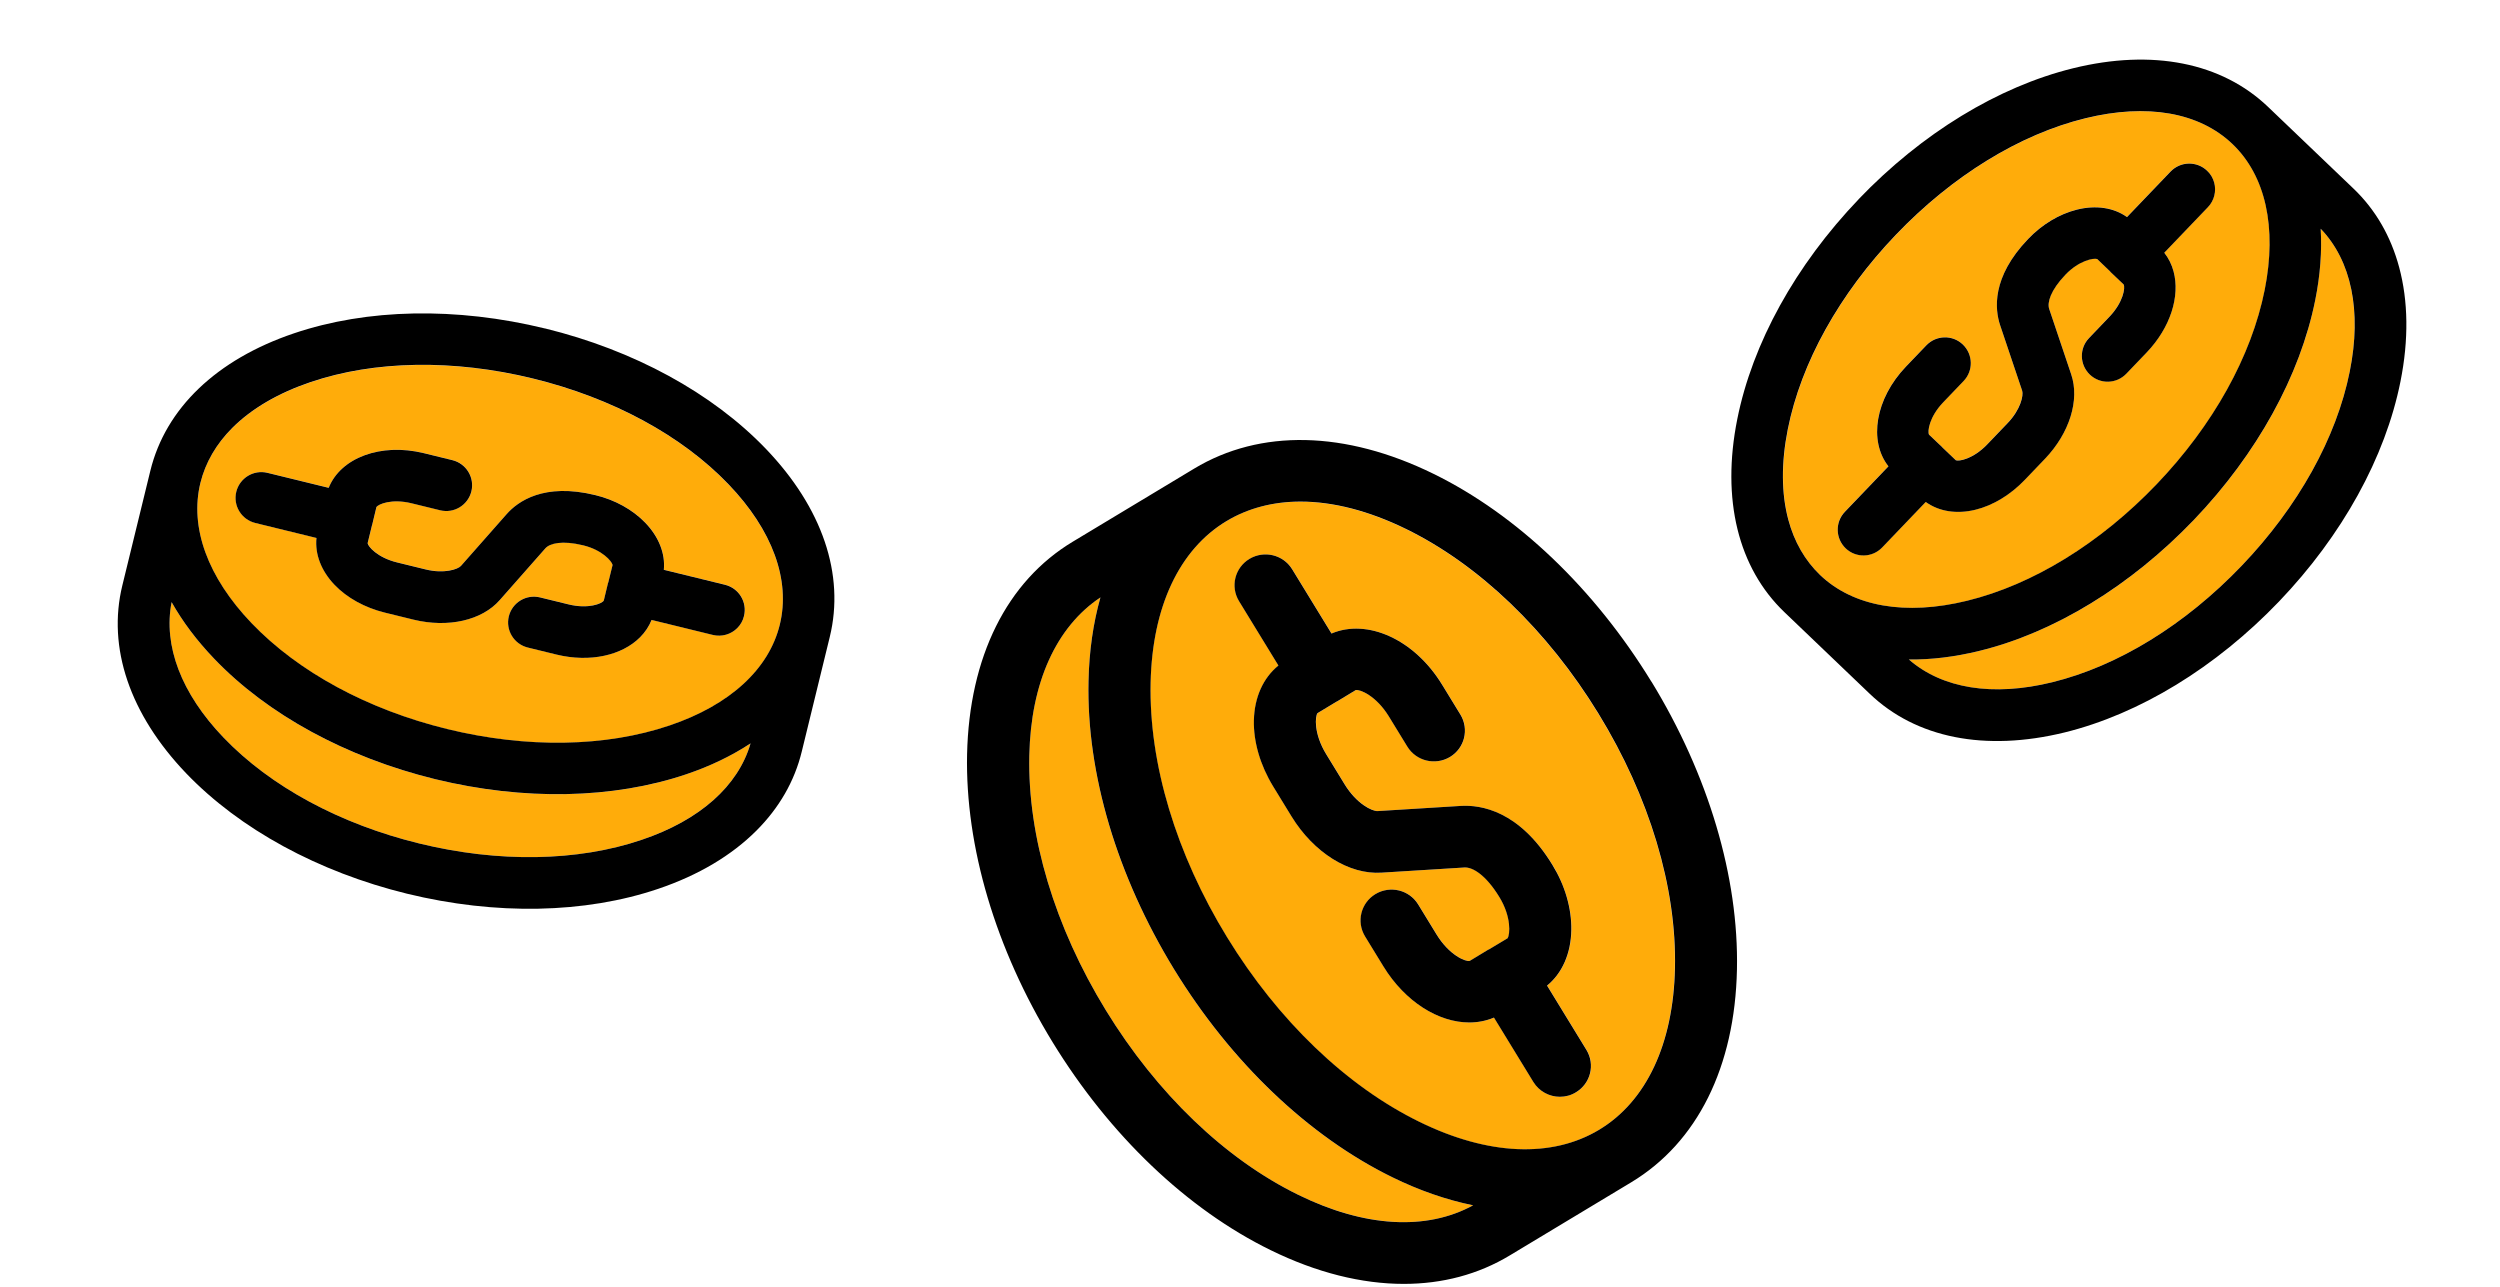 <svg xmlns="http://www.w3.org/2000/svg" width="237" height="122" viewBox="0 0 237 122" fill="none">
  <path d="M50.521 35.895C42.997 34.056 35.509 34.177 29.428 36.241C26.338 37.295 23.835 38.766 22.024 40.576C20.497 42.103 19.465 43.857 18.998 45.794C17.966 50.023 19.691 54.746 23.849 59.088C28.289 63.727 34.88 67.29 42.403 69.129C49.927 70.967 57.415 70.847 63.496 68.782C69.188 66.852 72.894 63.458 73.926 59.229C74.958 55.001 73.233 50.278 69.075 45.936C64.635 41.297 58.044 37.733 50.521 35.895ZM70.539 58.388C70.426 58.84 70.207 59.229 69.895 59.541C69.309 60.127 68.446 60.396 67.583 60.184L61.778 58.763C61.531 59.378 61.156 59.937 60.682 60.41C58.971 62.121 55.951 62.822 52.755 62.044L50.04 61.379C48.732 61.061 47.926 59.731 48.244 58.423C48.562 57.115 49.892 56.309 51.2 56.627L53.915 57.292C55.789 57.752 57.069 57.207 57.245 56.931L57.648 55.255C57.648 55.255 57.656 55.248 57.656 55.234C57.656 55.234 57.663 55.227 57.67 55.22L58.08 53.551C58.009 53.184 57.097 52.13 55.301 51.692C53.271 51.19 52.126 51.501 51.716 51.967L47.381 56.882C45.684 58.819 42.481 59.533 39.207 58.734L36.492 58.07C34.597 57.603 32.9 56.67 31.719 55.432C30.46 54.117 29.852 52.533 30.008 50.992L24.202 49.57C22.894 49.252 22.088 47.923 22.406 46.615C22.724 45.306 24.054 44.5 25.362 44.819L31.167 46.24C32.306 43.39 36.103 41.955 40.183 42.952L42.898 43.617C44.206 43.935 45.012 45.264 44.694 46.572C44.376 47.88 43.047 48.687 41.739 48.368L39.023 47.704C37.149 47.244 35.877 47.781 35.693 48.064L35.29 49.74C35.29 49.74 35.283 49.747 35.283 49.761C35.283 49.761 35.283 49.761 35.276 49.768L34.858 51.487C34.887 51.784 35.771 52.851 37.644 53.311L40.36 53.976C42.113 54.4 43.414 53.962 43.704 53.643L48.039 48.729C49.078 47.548 51.56 45.745 56.453 46.933C58.299 47.378 59.982 48.312 61.17 49.542C62.457 50.871 63.086 52.462 62.938 54.011L68.743 55.432C70.051 55.751 70.857 57.08 70.539 58.388Z" fill="#FFAC0A"/>
  <path d="M71.154 70.472C69.379 71.639 67.35 72.622 65.059 73.4C58.108 75.754 49.651 75.924 41.236 73.859C32.815 71.802 25.39 67.757 20.313 62.454C18.651 60.721 17.301 58.918 16.269 57.08C15.455 61.202 17.174 65.735 21.19 69.921C25.631 74.559 32.221 78.123 39.745 79.962C47.268 81.8 54.756 81.68 60.837 79.615C66.346 77.742 69.987 74.51 71.154 70.472Z" fill="#FFAC0A"/>
  <path d="M62.931 54.018C63.079 52.484 62.457 50.886 61.163 49.549C59.968 48.312 58.292 47.385 56.446 46.94C51.553 45.738 49.078 47.548 48.032 48.736L43.697 53.65C43.4 53.976 42.099 54.414 40.353 53.983L37.637 53.318C35.764 52.858 34.88 51.791 34.851 51.494L35.269 49.775C35.269 49.775 35.269 49.775 35.276 49.768C35.276 49.768 35.283 49.761 35.283 49.747L35.686 48.071C35.87 47.788 37.142 47.251 39.016 47.711L41.731 48.375C43.04 48.694 44.362 47.895 44.687 46.579C45.005 45.271 44.206 43.949 42.891 43.624L40.176 42.959C36.096 41.962 32.299 43.397 31.16 46.247L25.355 44.826C24.047 44.508 22.724 45.306 22.399 46.622C22.081 47.93 22.88 49.252 24.195 49.577L30.001 50.999C29.845 52.54 30.453 54.124 31.712 55.439C32.893 56.677 34.59 57.61 36.485 58.077L39.2 58.742C42.474 59.541 45.684 58.819 47.374 56.889L51.709 51.974C52.126 51.515 53.272 51.204 55.294 51.699C57.09 52.137 58.002 53.205 58.073 53.558L57.663 55.227C57.663 55.227 57.656 55.234 57.648 55.241C57.648 55.241 57.641 55.248 57.641 55.263L57.238 56.938C57.069 57.221 55.782 57.759 53.908 57.299L51.193 56.634C49.884 56.316 48.562 57.115 48.237 58.43C47.919 59.739 48.718 61.061 50.033 61.386L52.748 62.051C55.944 62.829 58.964 62.129 60.675 60.417C61.149 59.944 61.523 59.385 61.771 58.77L67.576 60.191C68.439 60.403 69.309 60.127 69.888 59.548C70.192 59.244 70.426 58.855 70.532 58.395C70.85 57.087 70.051 55.765 68.736 55.439L62.931 54.018Z" fill="black"/>
  <path d="M51.681 31.143C43.259 29.085 34.809 29.248 27.858 31.603C20.525 34.085 15.696 38.716 14.253 44.628L11.602 55.482C10.152 61.386 12.302 67.722 17.654 73.315C22.732 78.604 30.163 82.656 38.578 84.721C46.999 86.778 55.449 86.616 62.4 84.261C66.226 82.967 69.365 81.086 71.706 78.746C73.855 76.596 75.326 74.064 76.012 71.229L78.664 60.375C80.106 54.464 77.957 48.128 72.597 42.542C67.52 37.252 60.088 33.201 51.673 31.136L51.681 31.143ZM39.745 79.962C32.221 78.123 25.631 74.559 21.19 69.921C17.174 65.735 15.463 61.195 16.269 57.08C17.301 58.918 18.651 60.721 20.313 62.454C25.383 67.75 32.822 71.795 41.236 73.859C49.658 75.917 58.115 75.747 65.059 73.4C67.343 72.629 69.379 71.639 71.154 70.472C69.987 74.51 66.346 77.756 60.837 79.615C54.756 81.68 47.268 81.8 39.745 79.962ZM73.926 59.215C72.894 63.444 69.188 66.838 63.496 68.768C57.415 70.833 49.927 70.953 42.403 69.115C34.88 67.276 28.289 63.712 23.849 59.074C19.691 54.732 17.966 50.009 18.998 45.78C19.472 43.85 20.504 42.082 22.024 40.562C23.835 38.752 26.345 37.274 29.428 36.227C35.509 34.163 42.997 34.042 50.521 35.881C58.044 37.719 64.635 41.283 69.075 45.922C73.233 50.263 74.958 54.987 73.926 59.215Z" fill="black"/>
  <path d="M151.526 67.664C146.685 59.762 140.206 53.543 133.271 50.153C129.742 48.434 126.359 47.562 123.276 47.562C120.675 47.562 118.303 48.171 116.256 49.413C111.776 52.11 109.223 57.553 109.067 64.727C108.898 72.391 111.475 80.961 116.316 88.863C121.157 96.765 127.635 102.984 134.571 106.374C141.061 109.549 147.106 109.812 151.586 107.114C156.065 104.417 158.618 98.974 158.775 91.8C158.943 84.136 156.366 75.566 151.526 67.664ZM149.418 103.545C148.937 103.832 148.419 103.975 147.889 103.975C146.89 103.975 145.926 103.474 145.372 102.567L141.639 96.467C140.905 96.777 140.11 96.932 139.303 96.932C136.389 96.932 133.222 94.975 131.163 91.621L129.417 88.768C128.574 87.395 129.02 85.593 130.405 84.757C131.789 83.921 133.608 84.363 134.451 85.736L136.197 88.589C137.401 90.558 138.954 91.179 139.339 91.095L141.11 90.021C141.11 90.021 141.122 90.021 141.134 90.009C141.134 90.009 141.146 90.009 141.158 90.009L142.928 88.947C143.181 88.577 143.301 86.918 142.145 85.032C140.845 82.895 139.604 82.191 138.858 82.238L130.983 82.728C127.888 82.931 124.552 80.83 122.445 77.392L120.699 74.539C119.483 72.546 118.833 70.326 118.881 68.284C118.929 66.112 119.76 64.262 121.205 63.092L117.472 56.992C116.629 55.62 117.075 53.817 118.459 52.982C119.844 52.146 121.662 52.588 122.505 53.961L126.238 60.06C129.634 58.616 134.089 60.609 136.714 64.894L138.46 67.747C139.303 69.12 138.858 70.922 137.473 71.758C136.088 72.594 134.27 72.152 133.427 70.779L131.681 67.926C130.477 65.957 128.936 65.336 128.538 65.42L126.768 66.494C126.768 66.494 126.756 66.494 126.744 66.506C126.744 66.506 126.744 66.506 126.732 66.506L124.914 67.604C124.685 67.879 124.528 69.526 125.732 71.496L127.479 74.348C128.61 76.187 130.092 76.915 130.609 76.891L138.485 76.401C140.375 76.282 144.024 76.855 147.179 81.988C148.371 83.921 149.009 86.13 148.973 88.171C148.937 90.379 148.118 92.253 146.673 93.435L150.406 99.535C151.249 100.907 150.803 102.71 149.418 103.545Z" fill="#FFAC0A"/>
  <path d="M139.653 114.264C137.148 113.751 134.583 112.868 131.97 111.591C124.047 107.711 116.701 100.716 111.295 91.871C105.876 83.026 102.998 73.346 103.191 64.584C103.251 61.719 103.636 59.057 104.323 56.634C100.12 59.428 97.724 64.704 97.579 71.627C97.411 79.29 99.988 87.861 104.828 95.763C109.669 103.665 116.147 109.884 123.083 113.274C129.369 116.341 135.221 116.688 139.653 114.264Z" fill="#FFAC0A"/>
  <path d="M146.661 93.435C148.094 92.265 148.925 90.391 148.961 88.171C148.997 86.118 148.359 83.921 147.166 81.988C144.024 76.843 140.375 76.282 138.472 76.401L130.597 76.891C130.067 76.915 128.586 76.187 127.466 74.348L125.72 71.496C124.516 69.526 124.673 67.879 124.902 67.604L126.72 66.506C126.72 66.506 126.72 66.506 126.732 66.506C126.732 66.506 126.744 66.506 126.756 66.494L128.526 65.42C128.923 65.336 130.465 65.957 131.669 67.926L133.415 70.779C134.258 72.152 136.064 72.594 137.461 71.758C138.846 70.922 139.291 69.132 138.448 67.747L136.702 64.894C134.077 60.609 129.622 58.616 126.226 60.06L122.493 53.961C121.65 52.588 119.844 52.146 118.447 52.982C117.063 53.817 116.617 55.608 117.46 56.992L121.193 63.092C119.748 64.262 118.917 66.112 118.869 68.284C118.821 70.326 119.471 72.546 120.687 74.539L122.433 77.392C124.54 80.83 127.888 82.931 130.971 82.728L138.846 82.238C139.592 82.203 140.833 82.907 142.133 85.032C143.289 86.918 143.157 88.589 142.916 88.947L141.146 90.009C141.146 90.009 141.134 90.009 141.122 90.009C141.122 90.009 141.11 90.009 141.098 90.021L139.327 91.095C138.942 91.191 137.389 90.558 136.185 88.589L134.439 85.736C133.596 84.363 131.789 83.921 130.393 84.757C129.008 85.593 128.562 87.383 129.405 88.768L131.151 91.621C133.21 94.975 136.377 96.932 139.291 96.932C140.098 96.932 140.893 96.777 141.627 96.467L145.36 102.567C145.914 103.474 146.89 103.975 147.877 103.975C148.395 103.975 148.925 103.844 149.406 103.545C150.791 102.71 151.237 100.919 150.394 99.535L146.661 93.435Z" fill="black"/>
  <path d="M156.559 64.632C151.14 55.787 143.807 48.792 135.884 44.913C127.527 40.818 119.471 40.651 113.209 44.423L101.71 51.346C95.448 55.106 91.884 62.268 91.679 71.507C91.498 80.257 94.376 89.95 99.783 98.794C105.202 107.64 112.535 114.634 120.458 118.514C124.817 120.651 129.092 121.713 133.078 121.713C136.738 121.713 140.146 120.818 143.145 119.003L154.644 112.08C160.906 108.308 164.47 101.146 164.663 91.907C164.844 83.158 161.966 73.465 156.559 64.62V64.632ZM104.828 95.763C99.988 87.861 97.411 79.29 97.579 71.627C97.724 64.704 100.132 59.428 104.323 56.634C103.636 59.057 103.251 61.719 103.191 64.584C102.998 73.334 105.888 83.026 111.295 91.871C116.713 100.716 124.059 107.711 131.97 111.591C134.571 112.868 137.148 113.751 139.653 114.264C135.221 116.688 129.357 116.353 123.083 113.274C116.147 109.884 109.669 103.665 104.828 95.763ZM151.598 107.102C147.118 109.8 141.073 109.538 134.583 106.362C127.647 102.972 121.169 96.753 116.328 88.851C111.487 80.949 108.91 72.379 109.079 64.716C109.236 57.541 111.788 52.098 116.268 49.401C118.315 48.171 120.699 47.551 123.288 47.551C126.371 47.551 129.766 48.422 133.283 50.141C140.218 53.531 146.697 59.75 151.538 67.652C156.378 75.554 158.955 84.124 158.787 91.788C158.63 98.962 156.077 104.405 151.598 107.102Z" fill="black"/>
  <path d="M179.74 22.265C174.386 27.861 170.746 34.406 169.494 40.705C168.861 43.908 168.883 46.811 169.546 49.284C170.105 51.37 171.107 53.141 172.552 54.514C175.698 57.522 180.651 58.39 186.49 56.96C192.727 55.433 199.109 51.508 204.463 45.911C209.817 40.315 213.457 33.77 214.709 27.471C215.884 21.576 214.797 16.671 211.651 13.662C208.505 10.654 203.552 9.786 197.713 11.216C191.476 12.743 185.094 16.668 179.74 22.265ZM209.229 16.175C209.564 16.499 209.791 16.883 209.905 17.308C210.12 18.11 209.921 18.991 209.306 19.633L205.173 23.949C205.582 24.471 205.878 25.075 206.052 25.722C206.678 28.06 205.775 31.025 203.503 33.404L201.57 35.423C200.64 36.397 199.086 36.43 198.112 35.501C197.138 34.571 197.105 33.017 198.034 32.043L199.968 30.024C201.303 28.631 201.471 27.25 201.321 26.959L200.071 25.772C200.071 25.772 200.068 25.762 200.056 25.755C200.056 25.755 200.053 25.746 200.051 25.736L198.811 24.547C198.457 24.424 197.088 24.687 195.811 26.023C194.361 27.53 194.058 28.677 194.257 29.266L196.346 35.477C197.175 37.915 196.192 41.047 193.863 43.482L191.93 45.501C190.578 46.909 188.921 47.912 187.259 48.316C185.491 48.749 183.815 48.483 182.558 47.578L178.424 51.895C177.495 52.868 175.94 52.902 174.966 51.972C173.993 51.043 173.959 49.488 174.889 48.514L179.022 44.198C177.124 41.787 177.779 37.781 180.683 34.746L182.616 32.727C183.546 31.753 185.1 31.719 186.074 32.649C187.048 33.579 187.081 35.133 186.151 36.107L184.218 38.126C182.883 39.519 182.712 40.89 182.865 41.191L184.115 42.378C184.115 42.378 184.118 42.387 184.13 42.394C184.13 42.394 184.13 42.394 184.132 42.404L185.412 43.624C185.683 43.748 187.05 43.517 188.385 42.124L190.318 40.105C191.562 38.798 191.833 37.452 191.702 37.042L189.614 30.831C189.111 29.34 188.79 26.289 192.266 22.646C193.574 21.27 195.224 20.279 196.884 19.866C198.678 19.416 200.371 19.666 201.638 20.569L205.771 16.252C206.701 15.278 208.255 15.245 209.229 16.175Z" fill="#FFAC0A"/>
  <path d="M220.002 21.684C220.125 23.805 219.961 26.054 219.489 28.427C218.053 35.623 213.972 43.032 207.976 49.287C201.983 55.552 194.768 59.959 187.637 61.705C185.306 62.277 183.069 62.545 180.961 62.52C184.124 65.286 188.909 66.064 194.542 64.679C200.78 63.152 207.161 59.227 212.515 53.63C217.869 48.034 221.509 41.489 222.762 35.19C223.893 29.483 222.915 24.713 220.002 21.684Z" fill="#FFAC0A"/>
  <path d="M201.64 20.579C200.386 19.683 198.69 19.423 196.886 19.875C195.217 20.292 193.577 21.28 192.268 22.655C188.781 26.292 189.111 29.34 189.616 30.841L191.705 37.052C191.838 37.471 191.567 38.817 190.321 40.114L188.387 42.133C187.052 43.526 185.686 43.758 185.414 43.634L184.135 42.414C184.135 42.414 184.135 42.414 184.132 42.404C184.132 42.404 184.13 42.394 184.118 42.387L182.868 41.2C182.715 40.9 182.886 39.529 184.221 38.136L186.154 36.117C187.084 35.143 187.053 33.598 186.076 32.659C185.103 31.729 183.558 31.76 182.619 32.736L180.685 34.755C177.782 37.79 177.126 41.797 179.025 44.207L174.892 48.524C173.962 49.498 173.993 51.043 174.969 51.982C175.943 52.912 177.488 52.881 178.427 51.904L182.56 47.587C183.818 48.493 185.493 48.758 187.262 48.326C188.924 47.922 190.581 46.919 191.932 45.511L193.866 43.492C196.194 41.056 197.175 37.915 196.348 35.486L194.26 29.276C194.07 28.684 194.373 27.537 195.813 26.033C197.091 24.697 198.472 24.441 198.813 24.556L200.053 25.746C200.053 25.746 200.056 25.755 200.059 25.765C200.059 25.765 200.061 25.775 200.073 25.782L201.323 26.969C201.483 27.257 201.305 28.64 199.97 30.033L198.037 32.053C197.107 33.026 197.138 34.571 198.115 35.51C199.088 36.44 200.633 36.409 201.572 35.433L203.506 33.413C205.777 31.034 206.681 28.07 206.054 25.732C205.881 25.085 205.585 24.481 205.175 23.959L209.309 19.642C209.924 19.001 210.12 18.11 209.908 17.318C209.797 16.903 209.576 16.506 209.231 16.184C208.258 15.255 206.713 15.286 205.774 16.262L201.64 20.579Z" fill="black"/>
  <path d="M176.205 18.884C170.212 25.149 166.128 32.548 164.692 39.745C163.175 47.336 164.771 53.834 169.169 58.039L177.243 65.763C181.632 69.97 188.194 71.277 195.714 69.438C202.833 67.685 210.058 63.275 216.053 57.02C222.046 50.756 226.13 43.357 227.566 36.16C228.358 32.2 228.299 28.54 227.442 25.343C226.656 22.407 225.199 19.867 223.086 17.855L215.012 10.132C210.614 5.927 204.052 4.621 196.534 6.47C189.415 8.222 182.191 12.632 176.195 18.887L176.205 18.884ZM212.515 53.63C207.161 59.227 200.78 63.152 194.542 64.679C188.909 66.064 184.122 65.276 180.961 62.52C183.069 62.545 185.306 62.277 187.637 61.705C194.759 59.962 201.981 55.542 207.976 49.287C213.969 43.023 218.051 35.614 219.489 28.427C219.964 26.063 220.125 23.805 220.002 21.684C222.915 24.713 223.905 29.49 222.762 35.19C221.509 41.489 217.869 48.034 212.515 53.63ZM211.639 13.655C214.785 16.663 215.871 21.569 214.697 27.464C213.445 33.763 209.805 40.308 204.451 45.904C199.097 51.501 192.715 55.426 186.478 56.953C180.639 58.383 175.686 57.515 172.54 54.507C171.105 53.131 170.09 51.353 169.534 49.276C168.871 46.804 168.846 43.891 169.482 40.698C170.734 34.399 174.374 27.854 179.728 22.257C185.082 16.661 191.463 12.736 197.701 11.209C203.54 9.779 208.493 10.647 211.639 13.655Z" fill="black"/>
</svg>
